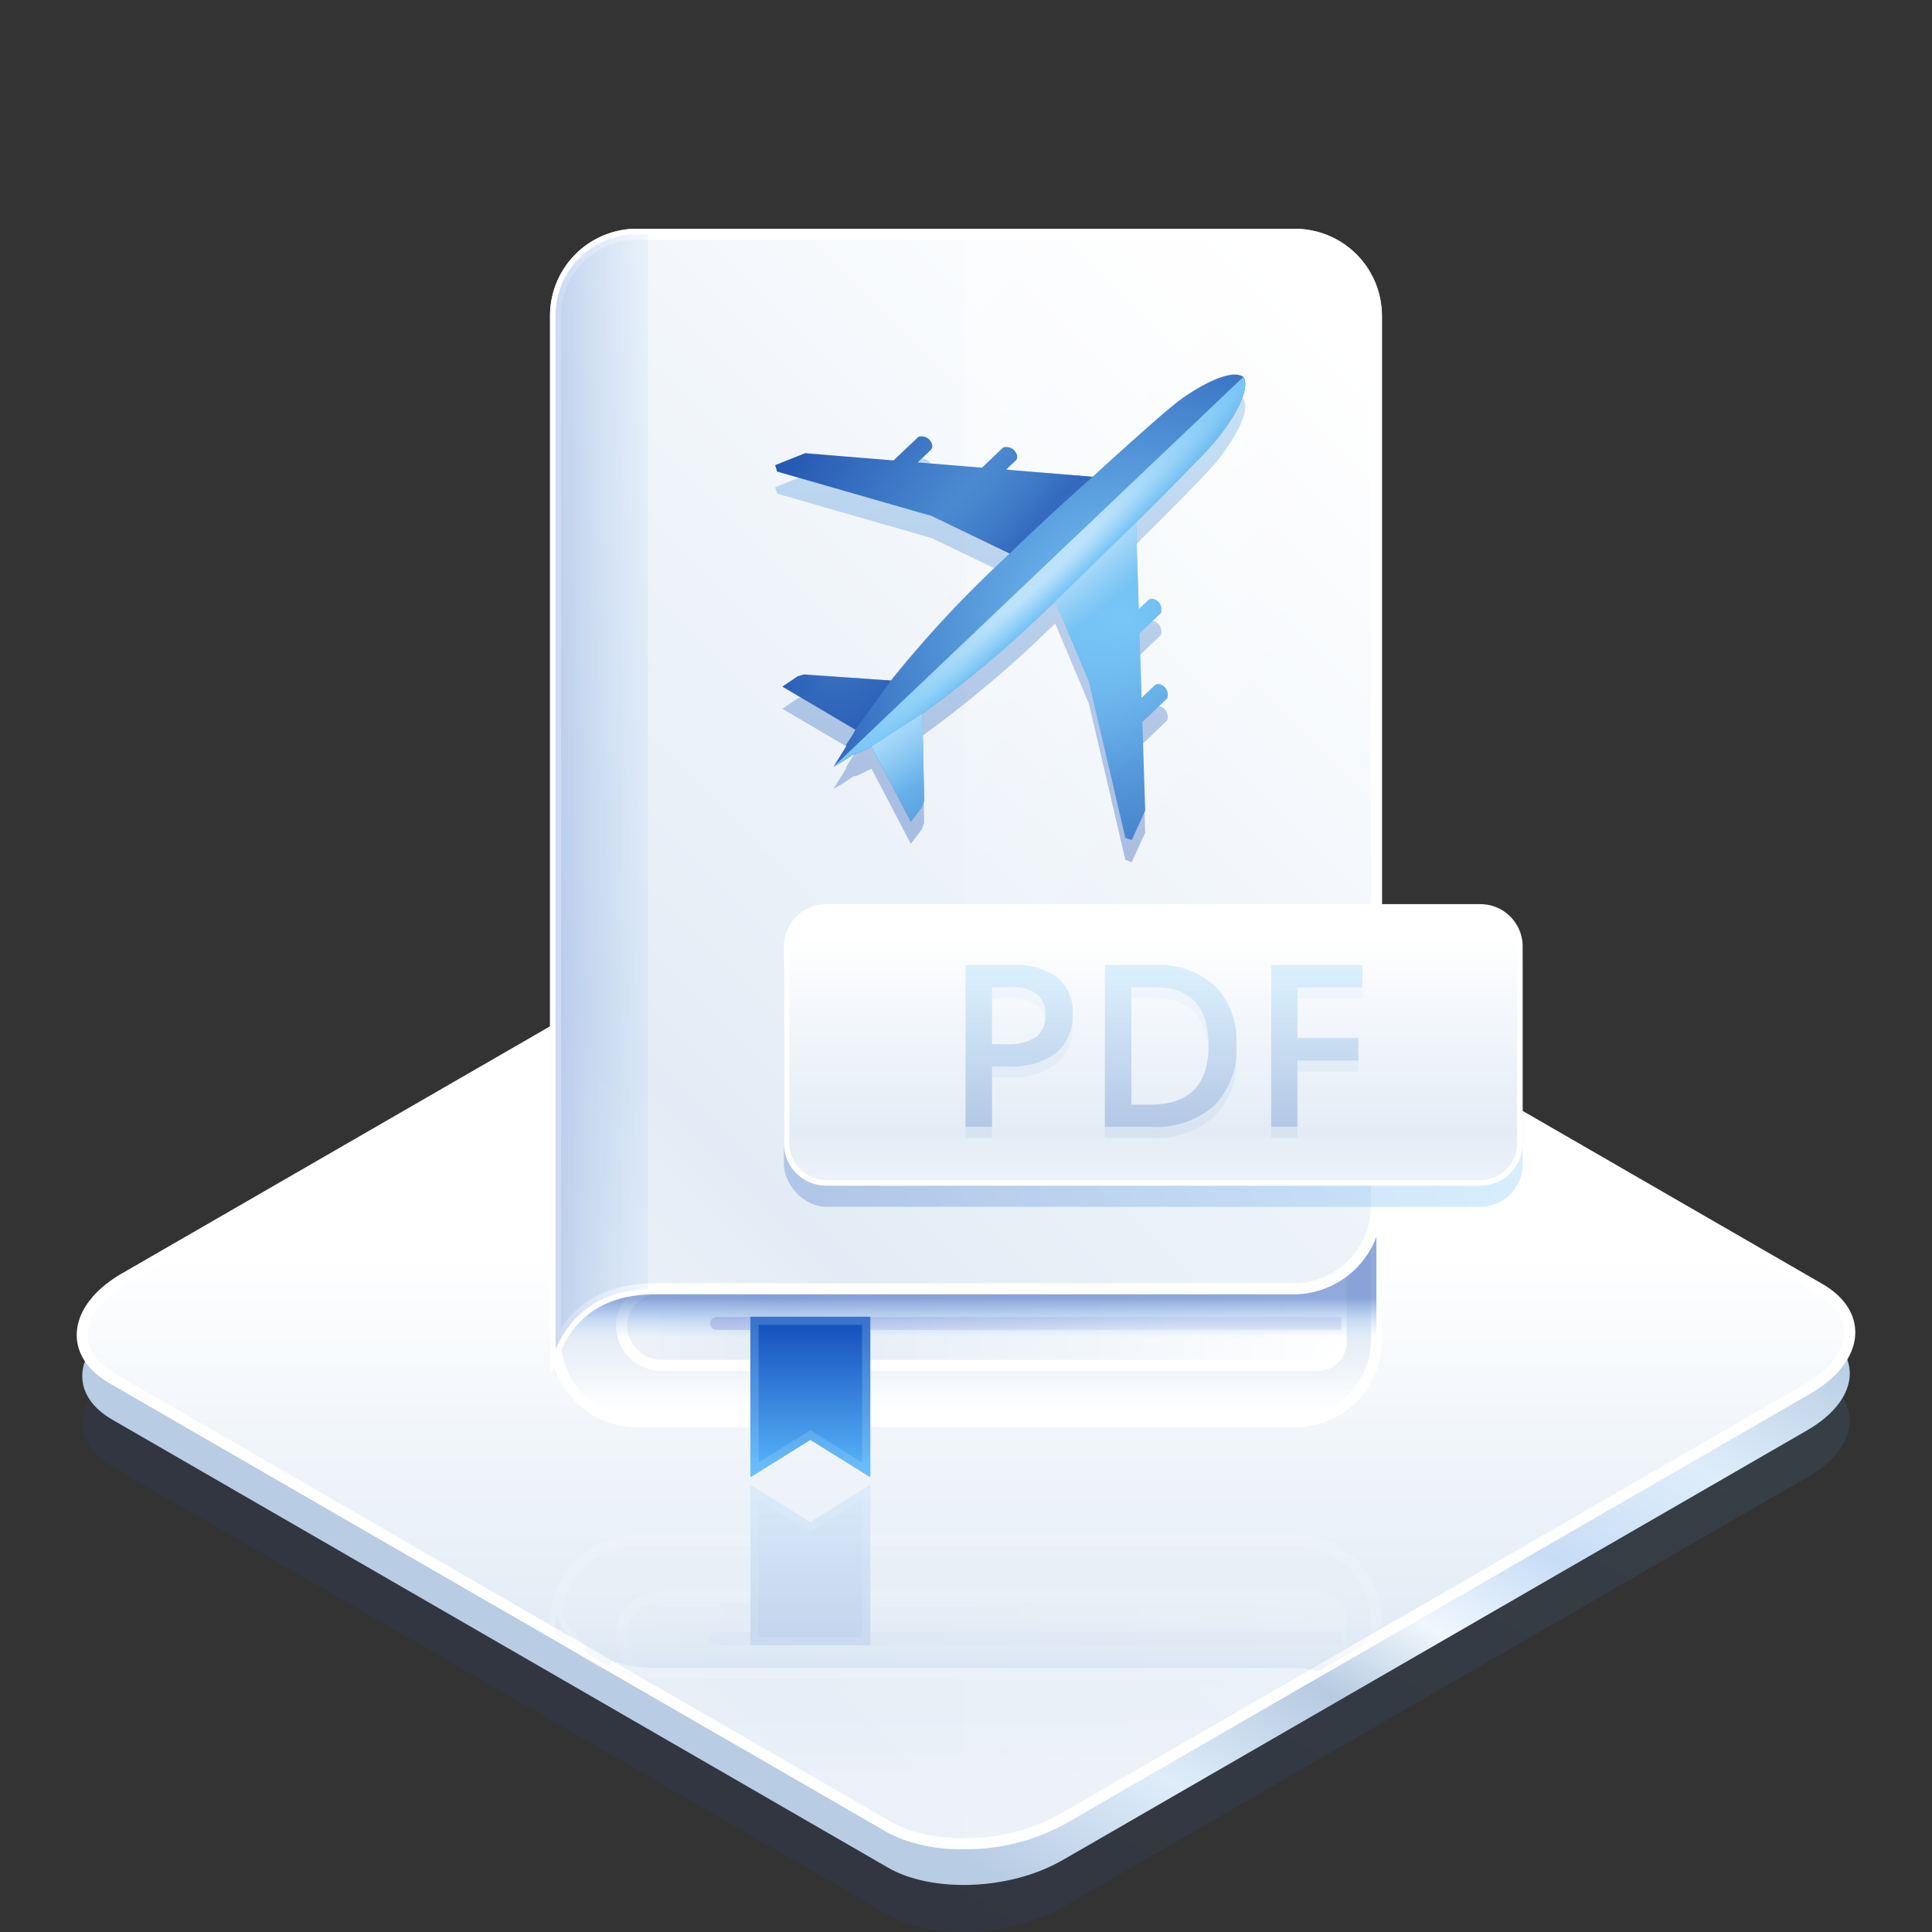 <svg xmlns="http://www.w3.org/2000/svg" xmlns:xlink="http://www.w3.org/1999/xlink" viewBox="0 0 175 175">
  <rect x="0" y="0" width="175" height="175" fill="#333333" stroke="none"/>
  <defs>
    <style>
      .add8d51b-f7f9-4bf3-ad28-9f9e4b773a57 {
        isolation: isolate;
      }

      .a4ed3cbb-6c0c-4546-8651-67605d9597f0 {
        opacity: 0.1;
        fill: url(#bcc7e0b0-a811-4ef3-99e2-16a0caceda31);
      }

      .e1aae3ca-72ff-4dc1-a70f-4a600bb9dd54 {
        fill: url(#e5263b8f-7429-497f-b250-7f15b89274e4);
      }

      .a868d124-44d3-4d44-ab84-9988e29b0811, .abc540c8-9644-4c25-bfad-7e22b0aff7d6, .b6a27686-9807-40f0-b9b6-04f36219be20, .ba090955-35b4-4043-a09c-0717c87f9eda, .bd809b17-5536-4d41-b867-32569999770e, .be1d143e-98a1-4770-8cda-ad61d4e44523, .f931ceb3-2d3b-42bd-8517-977dbc6b3fdb, .fa3a71ed-761e-4f44-8ea4-b50586d0ef40 {
        stroke: #fff;
        stroke-miterlimit: 10;
      }

      .bd809b17-5536-4d41-b867-32569999770e {
        fill: url(#adc0c3b2-ca67-4df4-92dd-fc74cae7271d);
      }

      .bc8e98ef-39ba-4a91-a4b9-bed079f3d014 {
        opacity: 0.15;
      }

      .b6a27686-9807-40f0-b9b6-04f36219be20 {
        fill: url(#a4fdd3c0-1b49-4dbb-aef1-7650219029ea);
      }

      .be1d143e-98a1-4770-8cda-ad61d4e44523 {
        fill: url(#eca5ae0e-a38b-484e-ab91-19e680f6fd27);
      }

      .a1a78022-9c53-437b-81b5-6b6b7068414b {
        fill: url(#b0240310-37c1-49c2-bda3-8a125664e5b4);
      }

      .b0dc4ea6-9c1e-45e4-837d-033ba0b00e82, .b72a007b-5f92-4d8c-8bed-fb6ba03ae36d, .bf738976-0912-45e9-9e34-5bdd39f72abe {
        opacity: 0.5;
      }

      .b72a007b-5f92-4d8c-8bed-fb6ba03ae36d {
        fill: url(#fd4822dc-26d9-4f5c-ad39-4153c77ef17d);
      }

      .fa3a71ed-761e-4f44-8ea4-b50586d0ef40 {
        fill: url(#bcea65df-cf68-407d-aeea-94da08afe517);
      }

      .a868d124-44d3-4d44-ab84-9988e29b0811 {
        fill: url(#a35a9447-7516-45c7-a8fe-b034d10b0727);
      }

      .b17e82f0-5456-40dc-a88c-f72734d1b3c6 {
        fill: url(#bdbdecf5-7df1-4a02-adcd-debd2f315afa);
      }

      .a3293fde-f478-4cb6-acb3-d8ed87c33ab1, .ae80811e-2a3f-453e-b324-77ebef4c17f8, .bb3efdcb-9104-40f9-9481-c38973f39c72, .fda8a60a-f7a7-4f4e-8426-4a191c650575 {
        opacity: 0.25;
      }

      .b585d574-a316-461c-a131-cf1143532a3a {
        fill: #a5daff;
      }

      .a0fba14f-fda3-43f0-b3b3-69f4af0bf123, .bc1331f5-71f1-4e82-a9e0-a78c62075489 {
        opacity: 0.4;
      }

      .a0fba14f-fda3-43f0-b3b3-69f4af0bf123 {
        fill: url(#bdd15370-a332-42f0-aea3-88417b18dfc5);
      }

      .a3293fde-f478-4cb6-acb3-d8ed87c33ab1 {
        fill: url(#f73f818c-108c-491d-9200-a1597f9ef606);
      }

      .fda8a60a-f7a7-4f4e-8426-4a191c650575 {
        fill: url(#a1c3920e-fc4d-474d-869c-570df4b7ee7e);
      }

      .abc540c8-9644-4c25-bfad-7e22b0aff7d6 {
        fill: url(#aef9ff1e-21f7-45e5-bbaf-2d45a087698c);
      }

      .ba090955-35b4-4043-a09c-0717c87f9eda {
        fill: url(#a1500ee1-cf6f-4aab-8988-626741bda95e);
      }

      .ae2c89c5-81b2-44f1-9007-3b9ab03ef2ba {
        fill: url(#bd2b90c5-0e2e-4288-b531-ab1f099c8b85);
      }

      .bf738976-0912-45e9-9e34-5bdd39f72abe {
        fill: url(#b8457d95-dae1-4d9c-b4e7-b2df9a5c7870);
      }

      .f931ceb3-2d3b-42bd-8517-977dbc6b3fdb {
        fill: url(#e1ec5e15-4558-4a8f-8592-33ce285048a7);
      }

      .b7d59a4e-a8d8-4e65-bb57-f012ab2e6ed8 {
        fill: url(#bcbf9d78-11b1-4dee-b031-49a567dd6861);
      }

      .bc1331f5-71f1-4e82-a9e0-a78c62075489 {
        fill: url(#b434210f-5dac-464e-9d2b-f3db9b3243f5);
      }

      .bb3efdcb-9104-40f9-9481-c38973f39c72 {
        fill: url(#a37f644f-07b7-4a9c-943b-993d701d7714);
      }

      .a4de4545-047b-42c2-ab52-1cff60bfe24c, .a86a43e8-e4ee-4458-bed8-5b55dce04488, .e7097220-34b8-4f48-9132-fcfa60cb4039 {
        opacity: 0.35;
      }

      .a4de4545-047b-42c2-ab52-1cff60bfe24c {
        fill: url(#e43b8892-b21c-41a5-8167-df844f41e108);
      }

      .f5d396d8-39d7-4ec9-8b9f-cbad471bb6c0 {
        fill: url(#a5c31a7b-95c0-4471-a95e-4b52656aed58);
      }

      .beb710e0-0ac1-4fc2-b3f2-92cf0bffb194 {
        fill: url(#a147f8fe-71ca-4b56-aa6d-323325b2d880);
      }

      .a86a43e8-e4ee-4458-bed8-5b55dce04488, .b0dc4ea6-9c1e-45e4-837d-033ba0b00e82, .e7097220-34b8-4f48-9132-fcfa60cb4039 {
        mix-blend-mode: overlay;
      }

      .b0dc4ea6-9c1e-45e4-837d-033ba0b00e82 {
        fill: url(#b6b6ebe9-8586-47ec-b53f-c5269ea0b710);
      }

      .b94a61b4-0d3d-4865-bb31-9cab126d4ddf, .e97d28ef-6e4e-4e33-a96f-1856f2a6f5e4 {
        opacity: 0.75;
      }

      .e97d28ef-6e4e-4e33-a96f-1856f2a6f5e4 {
        fill: url(#e4b6ee63-4dd8-410f-8f42-e9bc842c97c3);
      }

      .b94a61b4-0d3d-4865-bb31-9cab126d4ddf {
        fill: url(#ad9e4d36-b270-4ddb-8c1b-b0ce9335f980);
      }

      .a86a43e8-e4ee-4458-bed8-5b55dce04488 {
        fill: url(#a70140ee-54cb-4379-90ec-7a58b0591f7b);
      }

      .e7097220-34b8-4f48-9132-fcfa60cb4039 {
        fill: url(#ba2b46cc-d5eb-497a-865f-d9047c112e5e);
      }

      .b8fb6787-2cad-4263-9d4c-accb5a20d604 {
        fill: url(#f488df9f-cdfb-44fb-8883-d4c5df4ebbbc);
      }

      .b7691444-5362-46f7-865b-6ea8cc3ef540 {
        fill: url(#f69f7c15-06d2-4d0d-bfba-78e2212c3648);
      }

      .be197fca-44f5-4d4c-b40a-f7af5949f27f {
        fill: #fff;
      }

      .b0f4ff1a-86da-4a96-8082-09e90fd4c8c5 {
        fill: url(#b29e0b82-a219-4e80-9082-91d8a79cecb7);
      }

      .be58b857-9e84-40ae-af4c-9b9baef9ec7d {
        fill: url(#ba3acca8-b97f-4713-95c6-6b53afde78f2);
      }

      .bdf70628-3c9b-4ae1-901d-5bc3b52aa4b1 {
        fill: url(#e5ec69c9-5ddc-4ea6-be15-d023db8f0371);
      }

      .b19197d8-cad3-4a35-8ce6-1de5955bb43a {
        fill: url(#a430010b-b8b6-4e6a-8e4f-9712e702dbbc);
      }

      .b5054501-37a2-4bc0-b057-699a3273d2b9 {
        fill: url(#be460ed2-40f1-4f71-a097-026339af625b);
      }

      .a91fe22c-e8c2-4a9f-b385-9d994158eb8a {
        fill: url(#bc716485-71ea-4c78-a148-fcaf5e50dc2f);
      }
    </style>
    <linearGradient id="bcc7e0b0-a811-4ef3-99e2-16a0caceda31" x1="68.558" y1="161.539" x2="107.837" y2="93.627" gradientUnits="userSpaceOnUse">
      <stop offset="0" stop-color="#2554b8"/>
      <stop offset="1" stop-color="#58aaf4"/>
    </linearGradient>
    <linearGradient id="e5263b8f-7429-497f-b250-7f15b89274e4" x1="68.56" y1="157.277" x2="107.836" y2="89.369" gradientUnits="userSpaceOnUse">
      <stop offset="0" stop-color="#b8cce4"/>
      <stop offset="0.194" stop-color="#dfedfa"/>
      <stop offset="0.374" stop-color="#b6cae1"/>
      <stop offset="0.498" stop-color="#f0f7fd"/>
      <stop offset="0.638" stop-color="#c7ddf6"/>
      <stop offset="0.813" stop-color="#dfedfa"/>
      <stop offset="1" stop-color="#bacfe6"/>
    </linearGradient>
    <linearGradient id="adc0c3b2-ca67-4df4-92dd-fc74cae7271d" x1="87.501" y1="162.763" x2="87.501" y2="79.518" gradientUnits="userSpaceOnUse">
      <stop offset="0" stop-color="#edf2f9"/>
      <stop offset="0.185" stop-color="#e3ecf6"/>
      <stop offset="0.592" stop-color="#fff"/>
    </linearGradient>
    <linearGradient id="a4fdd3c0-1b49-4dbb-aef1-7650219029ea" x1="87.5" y1="164.632" x2="87.5" y2="166.776" gradientUnits="userSpaceOnUse">
      <stop offset="0" stop-color="#edf2f9"/>
      <stop offset="0.185" stop-color="#e3ecf6"/>
      <stop offset="1" stop-color="#fff"/>
    </linearGradient>
    <linearGradient id="eca5ae0e-a38b-484e-ab91-19e680f6fd27" x1="58.699" y1="151.9" x2="123.156" y2="151.9" xlink:href="#a4fdd3c0-1b49-4dbb-aef1-7650219029ea"/>
    <linearGradient id="b0240310-37c1-49c2-bda3-8a125664e5b4" x1="65.101" y1="20.578" x2="107.294" y2="20.578" gradientTransform="matrix(1, 0, 0, -1, 0, 169)" gradientUnits="userSpaceOnUse">
      <stop offset="0" stop-color="#c6caeb"/>
      <stop offset="1" stop-color="#e8eaf7"/>
    </linearGradient>
    <linearGradient id="fd4822dc-26d9-4f5c-ad39-4153c77ef17d" x1="87.5" y1="151.835" x2="87.5" y2="146.873" gradientUnits="userSpaceOnUse">
      <stop offset="0" stop-color="#2554ba"/>
      <stop offset="0.999" stop-color="#58acf6" stop-opacity="0"/>
    </linearGradient>
    <linearGradient id="bcea65df-cf68-407d-aeea-94da08afe517" x1="50.834" y1="148.512" x2="51.728" y2="147.617" xlink:href="#a4fdd3c0-1b49-4dbb-aef1-7650219029ea"/>
    <linearGradient id="a35a9447-7516-45c7-a8fe-b034d10b0727" x1="72.047" y1="166.308" x2="101.234" y2="137.121" xlink:href="#a4fdd3c0-1b49-4dbb-aef1-7650219029ea"/>
    <linearGradient id="bdbdecf5-7df1-4a02-adcd-debd2f315afa" x1="73.401" y1="20.799" x2="73.401" y2="35.25" gradientTransform="matrix(1, 0, 0, -1, 0, 169)" gradientUnits="userSpaceOnUse">
      <stop offset="0" stop-color="#1752be"/>
      <stop offset="1" stop-color="#5ebeff"/>
    </linearGradient>
    <linearGradient id="bdd15370-a332-42f0-aea3-88417b18dfc5" x1="91.788" y1="148.088" x2="100.711" y2="157.011" gradientUnits="userSpaceOnUse">
      <stop offset="0" stop-color="#fff"/>
      <stop offset="1" stop-color="#fff" stop-opacity="0"/>
    </linearGradient>
    <linearGradient id="f73f818c-108c-491d-9200-a1597f9ef606" x1="50.063" y1="147.795" x2="53.752" y2="147.795" xlink:href="#fd4822dc-26d9-4f5c-ad39-4153c77ef17d"/>
    <linearGradient id="a1c3920e-fc4d-474d-869c-570df4b7ee7e" x1="54.912" y1="151.89" x2="60.041" y2="151.89" xlink:href="#fd4822dc-26d9-4f5c-ad39-4153c77ef17d"/>
    <linearGradient id="aef9ff1e-21f7-45e5-bbaf-2d45a087698c" x1="87.5" y1="119.47" x2="87.5" y2="127.861" xlink:href="#a4fdd3c0-1b49-4dbb-aef1-7650219029ea"/>
    <linearGradient id="a1500ee1-cf6f-4aab-8988-626741bda95e" x1="58.703" y1="115.132" x2="123.154" y2="115.132" xlink:href="#a4fdd3c0-1b49-4dbb-aef1-7650219029ea"/>
    <linearGradient id="bd2b90c5-0e2e-4288-b531-ab1f099c8b85" x1="65.101" y1="119.881" x2="107.294" y2="119.881" gradientTransform="matrix(1, 0, 0, 1, 0, 0)" xlink:href="#b0240310-37c1-49c2-bda3-8a125664e5b4"/>
    <linearGradient id="b8457d95-dae1-4d9c-b4e7-b2df9a5c7870" x1="87.5" y1="117.583" x2="87.5" y2="121.162" xlink:href="#fd4822dc-26d9-4f5c-ad39-4153c77ef17d"/>
    <linearGradient id="e1ec5e15-4558-4a8f-8592-33ce285048a7" x1="44.154" y1="112.284" x2="123.755" y2="32.683" xlink:href="#a4fdd3c0-1b49-4dbb-aef1-7650219029ea"/>
    <linearGradient id="bcbf9d78-11b1-4dee-b031-49a567dd6861" x1="73.401" y1="120.102" x2="73.401" y2="134.553" gradientTransform="matrix(1, 0, 0, 1, 0, 0)" xlink:href="#bdbdecf5-7df1-4a02-adcd-debd2f315afa"/>
    <linearGradient id="b434210f-5dac-464e-9d2b-f3db9b3243f5" x1="73.636" y1="38.795" x2="109.888" y2="75.047" xlink:href="#bdd15370-a332-42f0-aea3-88417b18dfc5"/>
    <linearGradient id="a37f644f-07b7-4a9c-943b-993d701d7714" x1="49.449" y1="71.704" x2="61.99" y2="71.704" xlink:href="#fd4822dc-26d9-4f5c-ad39-4153c77ef17d"/>
    <linearGradient id="e43b8892-b21c-41a5-8167-df844f41e108" x1="91.5" y1="75.483" x2="91.5" y2="22.509" gradientUnits="userSpaceOnUse">
      <stop offset="0" stop-color="#275ab3"/>
      <stop offset="1" stop-color="#78c6f7"/>
    </linearGradient>
    <radialGradient id="a5c31a7b-95c0-4471-a95e-4b52656aed58" cx="1364.433" cy="-439.998" r="32.952" gradientTransform="matrix(0, -1, -1, -0, -338.575, 1420.513)" gradientUnits="userSpaceOnUse">
      <stop offset="0" stop-color="#78c6f7"/>
      <stop offset="1" stop-color="#275ab3"/>
    </radialGradient>
    <linearGradient id="a147f8fe-71ca-4b56-aa6d-323325b2d880" x1="1368.134" y1="-433.141" x2="1355.745" y2="-445.53" gradientTransform="matrix(0, -1, -1, -0, -338.575, 1420.513)" gradientUnits="userSpaceOnUse">
      <stop offset="0" stop-color="#78c6f7"/>
      <stop offset="1" stop-color="#78c6f7" stop-opacity="0"/>
    </linearGradient>
    <radialGradient id="b6b6ebe9-8586-47ec-b53f-c5269ea0b710" cx="1369.098" cy="-433.018" r="24.653" gradientTransform="matrix(0.729, -0.685, -0.071, -0.076, -933.818, 956.381)" gradientUnits="userSpaceOnUse">
      <stop offset="0.249" stop-color="#fff"/>
      <stop offset="1" stop-color="#fff" stop-opacity="0"/>
    </radialGradient>
    <linearGradient id="e4b6ee63-4dd8-410f-8f42-e9bc842c97c3" x1="1371.1" y1="-430.401" x2="1375.623" y2="-425.34" gradientTransform="matrix(0, -1, -1, -0, -338.575, 1420.513)" gradientUnits="userSpaceOnUse">
      <stop offset="0" stop-color="#275ab3"/>
      <stop offset="1" stop-color="#275ab3" stop-opacity="0"/>
    </linearGradient>
    <linearGradient id="ad9e4d36-b270-4ddb-8c1b-b0ce9335f980" x1="1356.227" y1="-417.496" x2="1359.242" y2="-413.404" xlink:href="#e4b6ee63-4dd8-410f-8f42-e9bc842c97c3"/>
    <linearGradient id="a70140ee-54cb-4379-90ec-7a58b0591f7b" x1="1368.688" y1="-436.728" x2="1365.933" y2="-439.013" gradientTransform="matrix(0, -1, -1, -0, -338.575, 1420.513)" xlink:href="#bdd15370-a332-42f0-aea3-88417b18dfc5"/>
    <linearGradient id="ba2b46cc-d5eb-497a-865f-d9047c112e5e" x1="1354.283" y1="-419.481" x2="1349.819" y2="-422.209" gradientTransform="matrix(0, -1, -1, -0, -338.575, 1420.513)" xlink:href="#bdd15370-a332-42f0-aea3-88417b18dfc5"/>
    <linearGradient id="f488df9f-cdfb-44fb-8883-d4c5df4ebbbc" x1="72.425" y1="107.775" x2="132.954" y2="86.581" gradientTransform="matrix(1, 0, 0, 1, 0, 0)" xlink:href="#bdbdecf5-7df1-4a02-adcd-debd2f315afa"/>
    <linearGradient id="f69f7c15-06d2-4d0d-bfba-78e2212c3648" x1="104.463" y1="106.662" x2="104.463" y2="84.708" xlink:href="#a4fdd3c0-1b49-4dbb-aef1-7650219029ea"/>
    <linearGradient id="b29e0b82-a219-4e80-9082-91d8a79cecb7" x1="92.31" y1="89.813" x2="92.31" y2="102.493" gradientTransform="matrix(1, 0, 0, 1, 0, 0)" xlink:href="#a5c31a7b-95c0-4471-a95e-4b52656aed58"/>
    <linearGradient id="ba3acca8-b97f-4713-95c6-6b53afde78f2" x1="106.041" y1="89.813" x2="106.041" y2="102.493" gradientTransform="matrix(1, 0, 0, 1, 0, 0)" xlink:href="#a5c31a7b-95c0-4471-a95e-4b52656aed58"/>
    <linearGradient id="e5ec69c9-5ddc-4ea6-be15-d023db8f0371" x1="119.276" y1="89.813" x2="119.276" y2="102.493" gradientTransform="matrix(1, 0, 0, 1, 0, 0)" xlink:href="#a5c31a7b-95c0-4471-a95e-4b52656aed58"/>
    <linearGradient id="a430010b-b8b6-4e6a-8e4f-9712e702dbbc" x1="92.31" y1="88.813" x2="92.31" y2="101.493" gradientTransform="matrix(1, 0, 0, 1, 0, 0)" xlink:href="#a5c31a7b-95c0-4471-a95e-4b52656aed58"/>
    <linearGradient id="be460ed2-40f1-4f71-a097-026339af625b" x1="106.041" y1="88.813" x2="106.041" y2="101.493" gradientTransform="matrix(1, 0, 0, 1, 0, 0)" xlink:href="#a5c31a7b-95c0-4471-a95e-4b52656aed58"/>
    <linearGradient id="bc716485-71ea-4c78-a148-fcaf5e50dc2f" x1="119.276" y1="88.813" x2="119.276" y2="101.493" gradientTransform="matrix(1, 0, 0, 1, 0, 0)" xlink:href="#a5c31a7b-95c0-4471-a95e-4b52656aed58"/>
  </defs>
  <g class="add8d51b-f7f9-4bf3-ad28-9f9e4b773a57">
    <g id="eabdf827-aa54-41f7-a10f-cf71f2835265" data-name="Layer 24">
      <g>
        <path class="a4ed3cbb-6c0c-4546-8651-67605d9597f0" d="M163.69,133.818l-67.472,38.952c-4.669,2.695-11.728,2.988-15.777.654L10.183,132.86c-4.048-2.334-3.541-6.406,1.128-9.101L78.783,84.807c4.669-2.695,11.728-2.989,15.777-.654l70.258,40.564C168.866,127.052,168.358,131.123,163.69,133.818Z"/>
        <path class="e1aae3ca-72ff-4dc1-a70f-4a600bb9dd54" d="M163.687,129.56l-67.47,38.95a.314.314,0,0,1-.1.05c-4.67,2.65-11.66,2.92-15.68.61l-1.18-.68-69.07-39.89c-4.05-2.33-3.54-6.4,1.12-9.1l67.48-38.95c4.66-2.7,11.72-2.99,15.77-.66l70.26,40.57C168.867,122.79,168.357,126.86,163.687,129.56Z"/>
        <path class="bd809b17-5536-4d41-b867-32569999770e" d="M163.69,125.83l-37.85,21.85-1.16.67-3.02,1.74-.17.1-1.73,1-.97.56-.65.37-.28.16-.52.3-.17.1-.33.19-.26.15-1.09.63-1.12.65-.2.11-.88.51-4.78,2.76-2.59,1.5-5.23,3.01L97.52,164.03l-.41.24-.53.3-.37.21a18.094,18.094,0,0,1-8.55,2.22,3,3,0,0,1-.3,0c-.16.01-.31.01-.46.01q-.63-.015-1.26-.06c-.09-.01-.17-.02-.26-.03a14.086,14.086,0,0,1-2.41-.46,9.142,9.142,0,0,1-1.05-.33q-.255-.105-.51-.21a7.968,7.968,0,0,1-.97-.48l-.55-.32L77,163.45l-1.15-.67-.22-.12-2.94-1.7-5.14-2.97-.08-.04-.47-.27-.88-.51-4.85-2.8-1.54-.89-1.04-.6-.45-.26-.52-.3L57,151.9l-.66-.38L55.27,150.9h-.01l-1.85-1.07-.63-.36-.89-.52-1.57-.91-2.64-1.52-.07-.04L42.45,143.51l-1.9-1.1-19.71-11.38-10.66-6.16C8.13,123.69,7.25,122.07,7.49,120.4c.22-1.63,1.52-3.3,3.82-4.63L78.79,76.82a17.405,17.405,0,0,1,6.52-2.08,15.426,15.426,0,0,1,9.24,1.43l4.86,2.8,65.41,37.76C168.87,119.07,168.35,123.14,163.69,125.83Z"/>
        <g class="bc8e98ef-39ba-4a91-a4b9-bed079f3d014">
          <path class="b6a27686-9807-40f0-b9b6-04f36219be20" d="M124.68,146.9v1.45l-3.02,1.74-.17.1-1.73,1-.97.56-.65.37-.28.16-.52.3-.17.1-.33.19-.26.15-1.09.63-1.12.65-.2.11-.88.51-4.78,2.76-2.59,1.5-5.23,3.01L97.52,164.03l-.41.24-.53.3-.37.21a18.094,18.094,0,0,1-8.55,2.22,3,3,0,0,1-.3,0c-.16.01-.31.01-.46.01q-.63-.015-1.26-.06c-.09-.01-.17-.02-.26-.03a14.086,14.086,0,0,1-2.41-.46,9.142,9.142,0,0,1-1.05-.33q-.255-.105-.51-.21a7.968,7.968,0,0,1-.97-.48l-.55-.32L77,163.45l-1.15-.67-.22-.12-2.94-1.7-5.14-2.97-.08-.04-.47-.27-.88-.51-4.85-2.8-1.54-.89-1.04-.6-.45-.26-.52-.3L57,151.9l-.66-.38L55.27,150.9h-.01a8.335,8.335,0,0,1-2.48-1.43l-.89-.52-1.57-.91V146.9a5.412,5.412,0,0,1,.04-.7,6.938,6.938,0,0,1,.8-2.71,7.349,7.349,0,0,1,6.53-3.96h59.62a7.337,7.337,0,0,1,6.53,3.96A7.264,7.264,0,0,1,124.68,146.9Z"/>
          <path class="be1d143e-98a1-4770-8cda-ad61d4e44523" d="M121.49,146.72v3.47l-1.73,1-.97.56-.65.37-.28.16-.52.3-.17.1-.33.19-.26.15-1.09.63-1.12.65-.2.11-.88.51-4.78,2.76-2.59,1.5-9.15-1.5-9.41-1.54-27.56-4.5a3.353,3.353,0,0,1-.71-.07,3.502,3.502,0,0,1-2.8-3.38,3.429,3.429,0,0,1,1.36-2.75,3.718,3.718,0,0,1,2.31-.82h59.43a2.094,2.094,0,0,1,2.07,1.79A1.627,1.627,0,0,1,121.49,146.72Z"/>
          <path class="a1a78022-9c53-437b-81b5-6b6b7068414b" d="M121.488,149.004v-1.164H64.907a.582.582,0,1,0,0,1.164Z"/>
          <path class="b72a007b-5f92-4d8c-8bed-fb6ba03ae36d" d="M124.68,148.02v.33l-3.02,1.74-.17.1-1.73,1-.97.56-.65.37-.28.16-.52.3-.17.1-.33.19-.26.15-1.09.63-1.12.65-.2.11-.88.51-4.78,2.76H67l-.88-.51-4.85-2.8-1.54-.89-1.04-.6-.45-.26-.52-.3L57,151.9l-.66-.38L55.27,150.9h-.01a8.335,8.335,0,0,1-2.48-1.43l-.89-.52-1.57-.91v-.02a4.158,4.158,0,0,1,.24-1.4,4.687,4.687,0,0,1,.6-1.18h72.68A4.465,4.465,0,0,1,124.68,148.02Z"/>
          <path class="fa3a71ed-761e-4f44-8ea4-b50586d0ef40" d="M52.78,149.47l-.89-.52-1.57-.91v-1.92a.307.307,0,0,0,.04.08c.06.14.13.28.2.42A8.819,8.819,0,0,0,52.78,149.47Z"/>
          <path class="a868d124-44d3-4d44-ab84-9988e29b0811" d="M118.79,151.75l-.65.37-.28.16-.52.3-.17.1-.33.19-.26.15-1.09.63-1.12.65-.2.11-.88.51-4.78,2.76-2.59,1.5-5.23,3.01L97.52,164.03l-.41.24-.53.3-.37.21a18.094,18.094,0,0,1-8.55,2.22,3,3,0,0,1-.3,0c-.16.01-.31.01-.46.01q-.63-.015-1.26-.06c-.09-.01-.17-.02-.26-.03a14.086,14.086,0,0,1-2.41-.46,9.142,9.142,0,0,1-1.05-.33q-.255-.105-.51-.21a7.968,7.968,0,0,1-.97-.48l-.55-.32L77,163.45l-1.15-.67-.22-.12-2.94-1.7-5.14-2.97-.08-.04-.47-.27-.88-.51-4.85-2.8-1.54-.89-1.04-.6-.45-.26-.52-.3L57,151.9l-.66-.38L55.27,150.9a11.297,11.297,0,0,0,3.42.65c.1.01.21.02.31.02h58.17A7.183,7.183,0,0,1,118.79,151.75Z"/>
          <g>
            <polygon class="b17e82f0-5456-40dc-a88c-f72734d1b3c6" points="78.833 149.034 78.833 134.523 78.779 134.523 73.401 137.877 68.029 134.523 67.969 134.523 67.969 149.034 78.833 149.034"/>
            <g class="ae80811e-2a3f-453e-b324-77ebef4c17f8">
              <path class="b585d574-a316-461c-a131-cf1143532a3a" d="M68.714,135.829l4.293,2.68.394.246.394-.246,4.293-2.677V148.29H68.714V135.829m10.119-1.305h-.054l-5.378,3.354-5.372-3.354h-.059v14.511H78.833V134.523Z"/>
            </g>
          </g>
          <path class="a0fba14f-fda3-43f0-b3b3-69f4af0bf123" d="M118.79,151.75l-.65.37-.28.16-.52.3-.17.1-.33.19-.26.15-1.09.63-1.12.65-.2.11-.88.51-4.78,2.76-2.59,1.5-5.23,3.01L97.52,164.03l-.41.24-.53.3-.37.21a18.094,18.094,0,0,1-8.55,2.22,3,3,0,0,1-.3,0V151.57h29.81A7.183,7.183,0,0,1,118.79,151.75Z"/>
          <path class="a3293fde-f478-4cb6-acb3-d8ed87c33ab1" d="M52.78,149.47l-.89-.52-1.57-.91v-1.92a.307.307,0,0,0,.04.08c.06.14.13.28.2.42A8.819,8.819,0,0,0,52.78,149.47Z"/>
          <path class="fda8a60a-f7a7-4f4e-8426-4a191c650575" d="M58.69,151.55v1.33l-.45-.26-.52-.3L57,151.9l-.66-.38L55.27,150.9A11.297,11.297,0,0,0,58.69,151.55Z"/>
        </g>
      </g>
      <g>
        <path class="abc540c8-9644-4c25-bfad-7e22b0aff7d6" d="M124.676,28.586v92.82a7.374,7.374,0,0,1-7.366,7.372H57.69a7.373,7.373,0,0,1-7.366-7.372V28.586a7.37,7.37,0,0,1,7.366-7.366h59.619A7.366,7.366,0,0,1,124.676,28.586Z"/>
        <path class="ba090955-35b4-4043-a09c-0717c87f9eda" d="M121.488,106.584v14.994a1.849,1.849,0,0,1-.024.316,2.107,2.107,0,0,1-2.078,1.785H59.959a3.643,3.643,0,0,1-3.665-3.57,3.506,3.506,0,0,1,3.51-3.45Z"/>
        <path class="ae2c89c5-81b2-44f1-9007-3b9ab03ef2ba" d="M121.488,119.299v1.164H64.907a.582.582,0,1,1,0-1.164Z"/>
        <path class="bf738976-0912-45e9-9e34-5bdd39f72abe" d="M124.676,120.285a4.471,4.471,0,0,1-.836,2.576H51.16a4.473,4.473,0,0,1-.836-2.576v-9.659h74.351"/>
        <path class="f931ceb3-2d3b-42bd-8517-977dbc6b3fdb" d="M124.676,28.729v80.499a7.507,7.507,0,0,1-7.509,7.509H59.004a2.82,2.82,0,0,0-.317.018q-6.07.278-8.363,5.432V28.586a7.37,7.37,0,0,1,7.366-7.366h59.476A7.507,7.507,0,0,1,124.676,28.729Z"/>
        <g>
          <polygon class="b7d59a4e-a8d8-4e65-bb57-f012ab2e6ed8" points="78.833 119.269 78.833 133.78 78.779 133.78 73.401 130.426 68.029 133.78 67.969 133.78 67.969 119.269 78.833 119.269"/>
          <g class="ae80811e-2a3f-453e-b324-77ebef4c17f8">
            <path class="b585d574-a316-461c-a131-cf1143532a3a" d="M78.088,120.013v12.458l-4.293-2.677-.394-.246-.394.246-4.293,2.68v-12.461h9.374m.745-.745H67.969v14.511h.059l5.372-3.354,5.378,3.354h.054V119.269Z"/>
          </g>
        </g>
        <path class="bc1331f5-71f1-4e82-a9e0-a78c62075489" d="M124.676,28.729v80.499a7.507,7.507,0,0,1-7.509,7.509H87.363V21.22H117.166A7.507,7.507,0,0,1,124.676,28.729Z"/>
        <path class="bb3efdcb-9104-40f9-9481-c38973f39c72" d="M58.687,21.22v95.535q-6.07.278-8.363,5.432V28.586a7.37,7.37,0,0,1,7.366-7.366Z"/>
        <g>
          <path class="a4de4545-047b-42c2-ab52-1cff60bfe24c" d="M106.785,38.303c-.962.711-4.138,3.526-7.819,6.884l-2.27-.189-.003.003-5.563-.461.309-.292.56-.532c.199-.189.21-.573-.168-.968a1.007,1.007,0,0,0-.958-.216l-1.49,1.415-.436.415L83.126,43.885l.11-.106,1.078-1.027c.199-.189.206-.573-.168-.968a1.007,1.007,0,0,0-.958-.216l-1.896,1.803-.35.333-.316-.024-7.692-.632L70.208,44.134l.179.58,13.972,4.015.282.134,4.869,2.339,1.947.938c-.632.594-1.247,1.174-1.83,1.73a102.31,102.31,0,0,0-8.929,9.772l-1.089-.076-6.716-.474-.076-.003-.072.021-.45.137-.058.021-1.374.927,6.617,3.898c-.549,1.054-.9,1.325-.838,1.518l-1.14,1.834a13.847,13.847,0,0,0,1.827-1.147c.237.051.673-.23,1.617-.663L82.505,76.437l.962-1.274.034-.048.021-.058.014-.038.175-.477-.14-6.809-.021-1.089a101.856,101.856,0,0,0,10.206-8.429c.587-.556,1.195-1.14,1.823-1.741l1.741,4.138,1.311,3.125,3.305,14.151.573.209,1.223-2.668-.257-8.032.388-.367,1.858-1.768a1.002,1.002,0,0,0-.168-.968c-.374-.395-.759-.402-.958-.216l-1.068,1.016-.12.117-.188-5.841.47-.446,1.456-1.384a1.012,1.012,0,0,0-.168-.968c-.374-.395-.762-.405-.958-.216l-.869.824-.178-5.58-.072-2.277c3.537-3.509,6.508-6.541,7.267-7.464,1.233-1.507,2.792-3.914,2.61-5.26a1.076,1.076,0,0,0-.154-.46C111.486,35.337,108.554,36.999,106.785,38.303Z"/>
          <path class="f5d396d8-39d7-4ec9-8b9f-cbad471bb6c0" d="M106.785,36.303c-.962.711-4.138,3.526-7.819,6.884l-2.27-.189-.003.003-5.563-.461.309-.292.56-.532c.199-.189.21-.573-.168-.968a1.007,1.007,0,0,0-.958-.216l-1.49,1.415-.436.415L83.126,41.885l.11-.106,1.078-1.027c.199-.189.206-.573-.168-.968a1.007,1.007,0,0,0-.958-.216l-1.896,1.803-.35.333-.316-.024-7.692-.632L70.208,42.134l.179.58,13.972,4.015.282.134,4.869,2.339,1.947.938c-.632.594-1.247,1.174-1.83,1.73a102.31,102.31,0,0,0-8.929,9.772l-1.089-.076-6.716-.474-.076-.003-.072.021-.45.137-.058.021-1.374.927,6.617,3.898c-.549,1.054-.9,1.325-.838,1.518l-1.14,1.834a13.847,13.847,0,0,0,1.827-1.147c.237.051.673-.23,1.617-.663L82.505,74.437l.962-1.274.034-.048.021-.058.014-.038.175-.477-.14-6.809-.021-1.089a101.856,101.856,0,0,0,10.206-8.429c.587-.556,1.195-1.14,1.823-1.741l1.741,4.138,1.311,3.125,3.305,14.151.573.209,1.223-2.668-.257-8.032.388-.367,1.858-1.768a1.002,1.002,0,0,0-.168-.968c-.374-.395-.759-.402-.958-.216l-1.068,1.016-.12.117-.188-5.841.47-.446,1.456-1.384a1.012,1.012,0,0,0-.168-.968c-.374-.395-.762-.405-.958-.216l-.869.824-.178-5.58-.072-2.277c3.537-3.509,6.508-6.541,7.267-7.464,1.233-1.507,2.792-3.914,2.61-5.26a1.076,1.076,0,0,0-.154-.46C111.486,33.337,108.554,34.999,106.785,36.303Z"/>
          <path class="beb710e0-0ac1-4fc2-b3f2-92cf0bffb194" d="M75.501,69.443a13.847,13.847,0,0,0,1.827-1.147c.237.051.673-.23,1.617-.663L82.505,74.437l.962-1.274.034-.048.021-.058.014-.038.175-.477-.14-6.809-.021-1.089a101.856,101.856,0,0,0,10.206-8.429c.587-.556,1.195-1.14,1.823-1.741l1.741,4.138,1.311,3.125,3.305,14.151.573.209,1.223-2.668-.257-8.032.388-.367,1.858-1.768a1.002,1.002,0,0,0-.168-.968c-.374-.395-.759-.402-.958-.216l-1.068,1.016-.12.117-.188-5.841.47-.446,1.456-1.384a1.012,1.012,0,0,0-.168-.968c-.374-.395-.762-.405-.958-.216l-.869.824-.178-5.58-.072-2.277c3.537-3.509,6.508-6.541,7.267-7.464,1.233-1.507,2.792-3.914,2.61-5.26l-.154-.46Z"/>
          <path class="b0dc4ea6-9c1e-45e4-837d-033ba0b00e82" d="M75.501,69.443a13.847,13.847,0,0,0,1.827-1.147c.237.051.673-.23,1.617-.663L82.505,74.437l.962-1.274.034-.048.021-.058.014-.038.175-.477-.14-6.809-.021-1.089a101.856,101.856,0,0,0,10.206-8.429c.587-.556,1.195-1.14,1.823-1.741l1.741,4.138,1.311,3.125.22.937,3.086,13.213.573.209,1.223-2.668-.257-8.032.388-.367,1.858-1.768a1.002,1.002,0,0,0-.168-.968c-.374-.395-.759-.402-.958-.216l-1.068,1.016-.12.117-.12-3.722-.068-2.119.47-.446,1.456-1.384a1.012,1.012,0,0,0-.168-.968c-.374-.395-.762-.405-.958-.216l-.869.824-.178-5.58-.072-2.277c3.537-3.509,6.508-6.541,7.267-7.464,1.233-1.507,2.792-3.914,2.61-5.26l-.154-.46Z"/>
          <path class="e97d28ef-6e4e-4e33-a96f-1856f2a6f5e4" d="M81.292,41.369l-.35.333-.316-.024-7.692-.632L70.208,42.134l.179.58,13.972,4.015.282.134,4.869,2.339,1.947.938c3.482-3.392,7.51-6.953,7.51-6.953l-2.27-.189-.003.003-5.563-.461.309-.292.56-.532c.199-.189.21-.573-.168-.968a1.007,1.007,0,0,0-.958-.216l-1.49,1.415-.436.415L83.126,41.885l.11-.106,1.078-1.027c.199-.189.206-.573-.168-.968a1.007,1.007,0,0,0-.958-.216Z"/>
          <polygon class="b94a61b4-0d3d-4865-bb31-9cab126d4ddf" points="72.816 61.089 72.744 61.109 72.294 61.247 72.236 61.267 70.862 62.194 77.479 66.092 80.697 61.642 79.608 61.567 72.892 61.092 72.816 61.089"/>
          <path class="a86a43e8-e4ee-4458-bed8-5b55dce04488" d="M102.901,47.322l-7.321,7.152,1.741,4.138,1.311,3.125.22.937,4.437-3.186-.068-2.119.47-.446,1.456-1.384a1.012,1.012,0,0,0-.168-.968c-.374-.395-.762-.405-.958-.216l-.869.824-.178-5.58Z"/>
          <polygon class="e7097220-34b8-4f48-9132-fcfa60cb4039" points="83.55 64.644 78.945 67.634 82.505 74.437 83.467 73.163 83.501 73.115 83.522 73.056 83.535 73.019 83.71 72.541 83.57 65.732 83.55 64.644"/>
        </g>
      </g>
      <g class="ae80811e-2a3f-453e-b324-77ebef4c17f8">
        <rect class="b8fb6787-2cad-4263-9d4c-accb5a20d604" x="71.005" y="83.804" width="66.917" height="25.506" rx="3.836"/>
      </g>
      <g>
        <path class="b7691444-5362-46f7-865b-6ea8cc3ef540" d="M74.842,82.144h59.244a3.586,3.586,0,0,1,3.586,3.586v17.834a3.586,3.586,0,0,1-3.586,3.586H74.841a3.586,3.586,0,0,1-3.586-3.586V85.731A3.587,3.587,0,0,1,74.842,82.144Z"/>
        <path class="be197fca-44f5-4d4c-b40a-f7af5949f27f" d="M134.086,82.394a3.34,3.34,0,0,1,3.336,3.336v17.834a3.34,3.34,0,0,1-3.336,3.336H74.842a3.34,3.34,0,0,1-3.336-3.336V85.731a3.34,3.34,0,0,1,3.336-3.336h59.244m0-.5H74.842a3.836,3.836,0,0,0-3.836,3.836v17.834a3.836,3.836,0,0,0,3.836,3.836h59.244a3.836,3.836,0,0,0,3.836-3.836V85.731a3.836,3.836,0,0,0-3.836-3.836Z"/>
      </g>
      <g class="ae80811e-2a3f-453e-b324-77ebef4c17f8">
        <g class="ae80811e-2a3f-453e-b324-77ebef4c17f8">
          <path class="b0f4ff1a-86da-4a96-8082-09e90fd4c8c5" d="M97.159,92.851a4.27,4.27,0,0,1-1.503,3.517,6.62,6.62,0,0,1-4.278,1.223H89.854v5.48H87.46V88.423h4.218A6.384,6.384,0,0,1,95.791,89.545,4.027,4.027,0,0,1,97.159,92.851Zm-7.305,2.725h1.272a4.556,4.556,0,0,0,2.705-.641,2.332,2.332,0,0,0,.862-2.004,2.275,2.275,0,0,0-.771-1.883,3.813,3.813,0,0,0-2.405-.622H89.854Z"/>
          <path class="be58b857-9e84-40ae-af4c-9b9baef9ec7d" d="M111.997,95.607a7.3,7.3,0,0,1-2.014,5.546,8.091,8.091,0,0,1-5.802,1.918H100.084V88.423h4.529a7.493,7.493,0,0,1,5.44,1.884A7.042,7.042,0,0,1,111.997,95.607Zm-2.524.08q0-5.26-4.92-5.26h-2.074v10.631h1.703Q109.473,101.058,109.473,95.687Z"/>
          <path class="bdf70628-3c9b-4ae1-901d-5bc3b52aa4b1" d="M117.519,103.071h-2.375V88.423h8.266v2.024h-5.891v4.579h5.521v2.034h-5.521Z"/>
        </g>
        <g>
          <path class="b19197d8-cad3-4a35-8ce6-1de5955bb43a" d="M97.159,91.851a4.27,4.27,0,0,1-1.503,3.517,6.62,6.62,0,0,1-4.278,1.223H89.854v5.48H87.46V87.423h4.218A6.384,6.384,0,0,1,95.791,88.545,4.027,4.027,0,0,1,97.159,91.851Zm-7.305,2.725h1.272a4.556,4.556,0,0,0,2.705-.641,2.332,2.332,0,0,0,.862-2.004,2.275,2.275,0,0,0-.771-1.883,3.813,3.813,0,0,0-2.405-.622H89.854Z"/>
          <path class="b5054501-37a2-4bc0-b057-699a3273d2b9" d="M111.997,94.607a7.3,7.3,0,0,1-2.014,5.546,8.091,8.091,0,0,1-5.802,1.918H100.084V87.423h4.529a7.493,7.493,0,0,1,5.44,1.884A7.042,7.042,0,0,1,111.997,94.607Zm-2.524.08q0-5.26-4.92-5.26h-2.074v10.631h1.703Q109.473,100.058,109.473,94.687Z"/>
          <path class="a91fe22c-e8c2-4a9f-b385-9d994158eb8a" d="M117.519,102.071h-2.375V87.423h8.266v2.024h-5.891v4.579h5.521v2.034h-5.521Z"/>
        </g>
      </g>
    </g>
  </g>
</svg>
